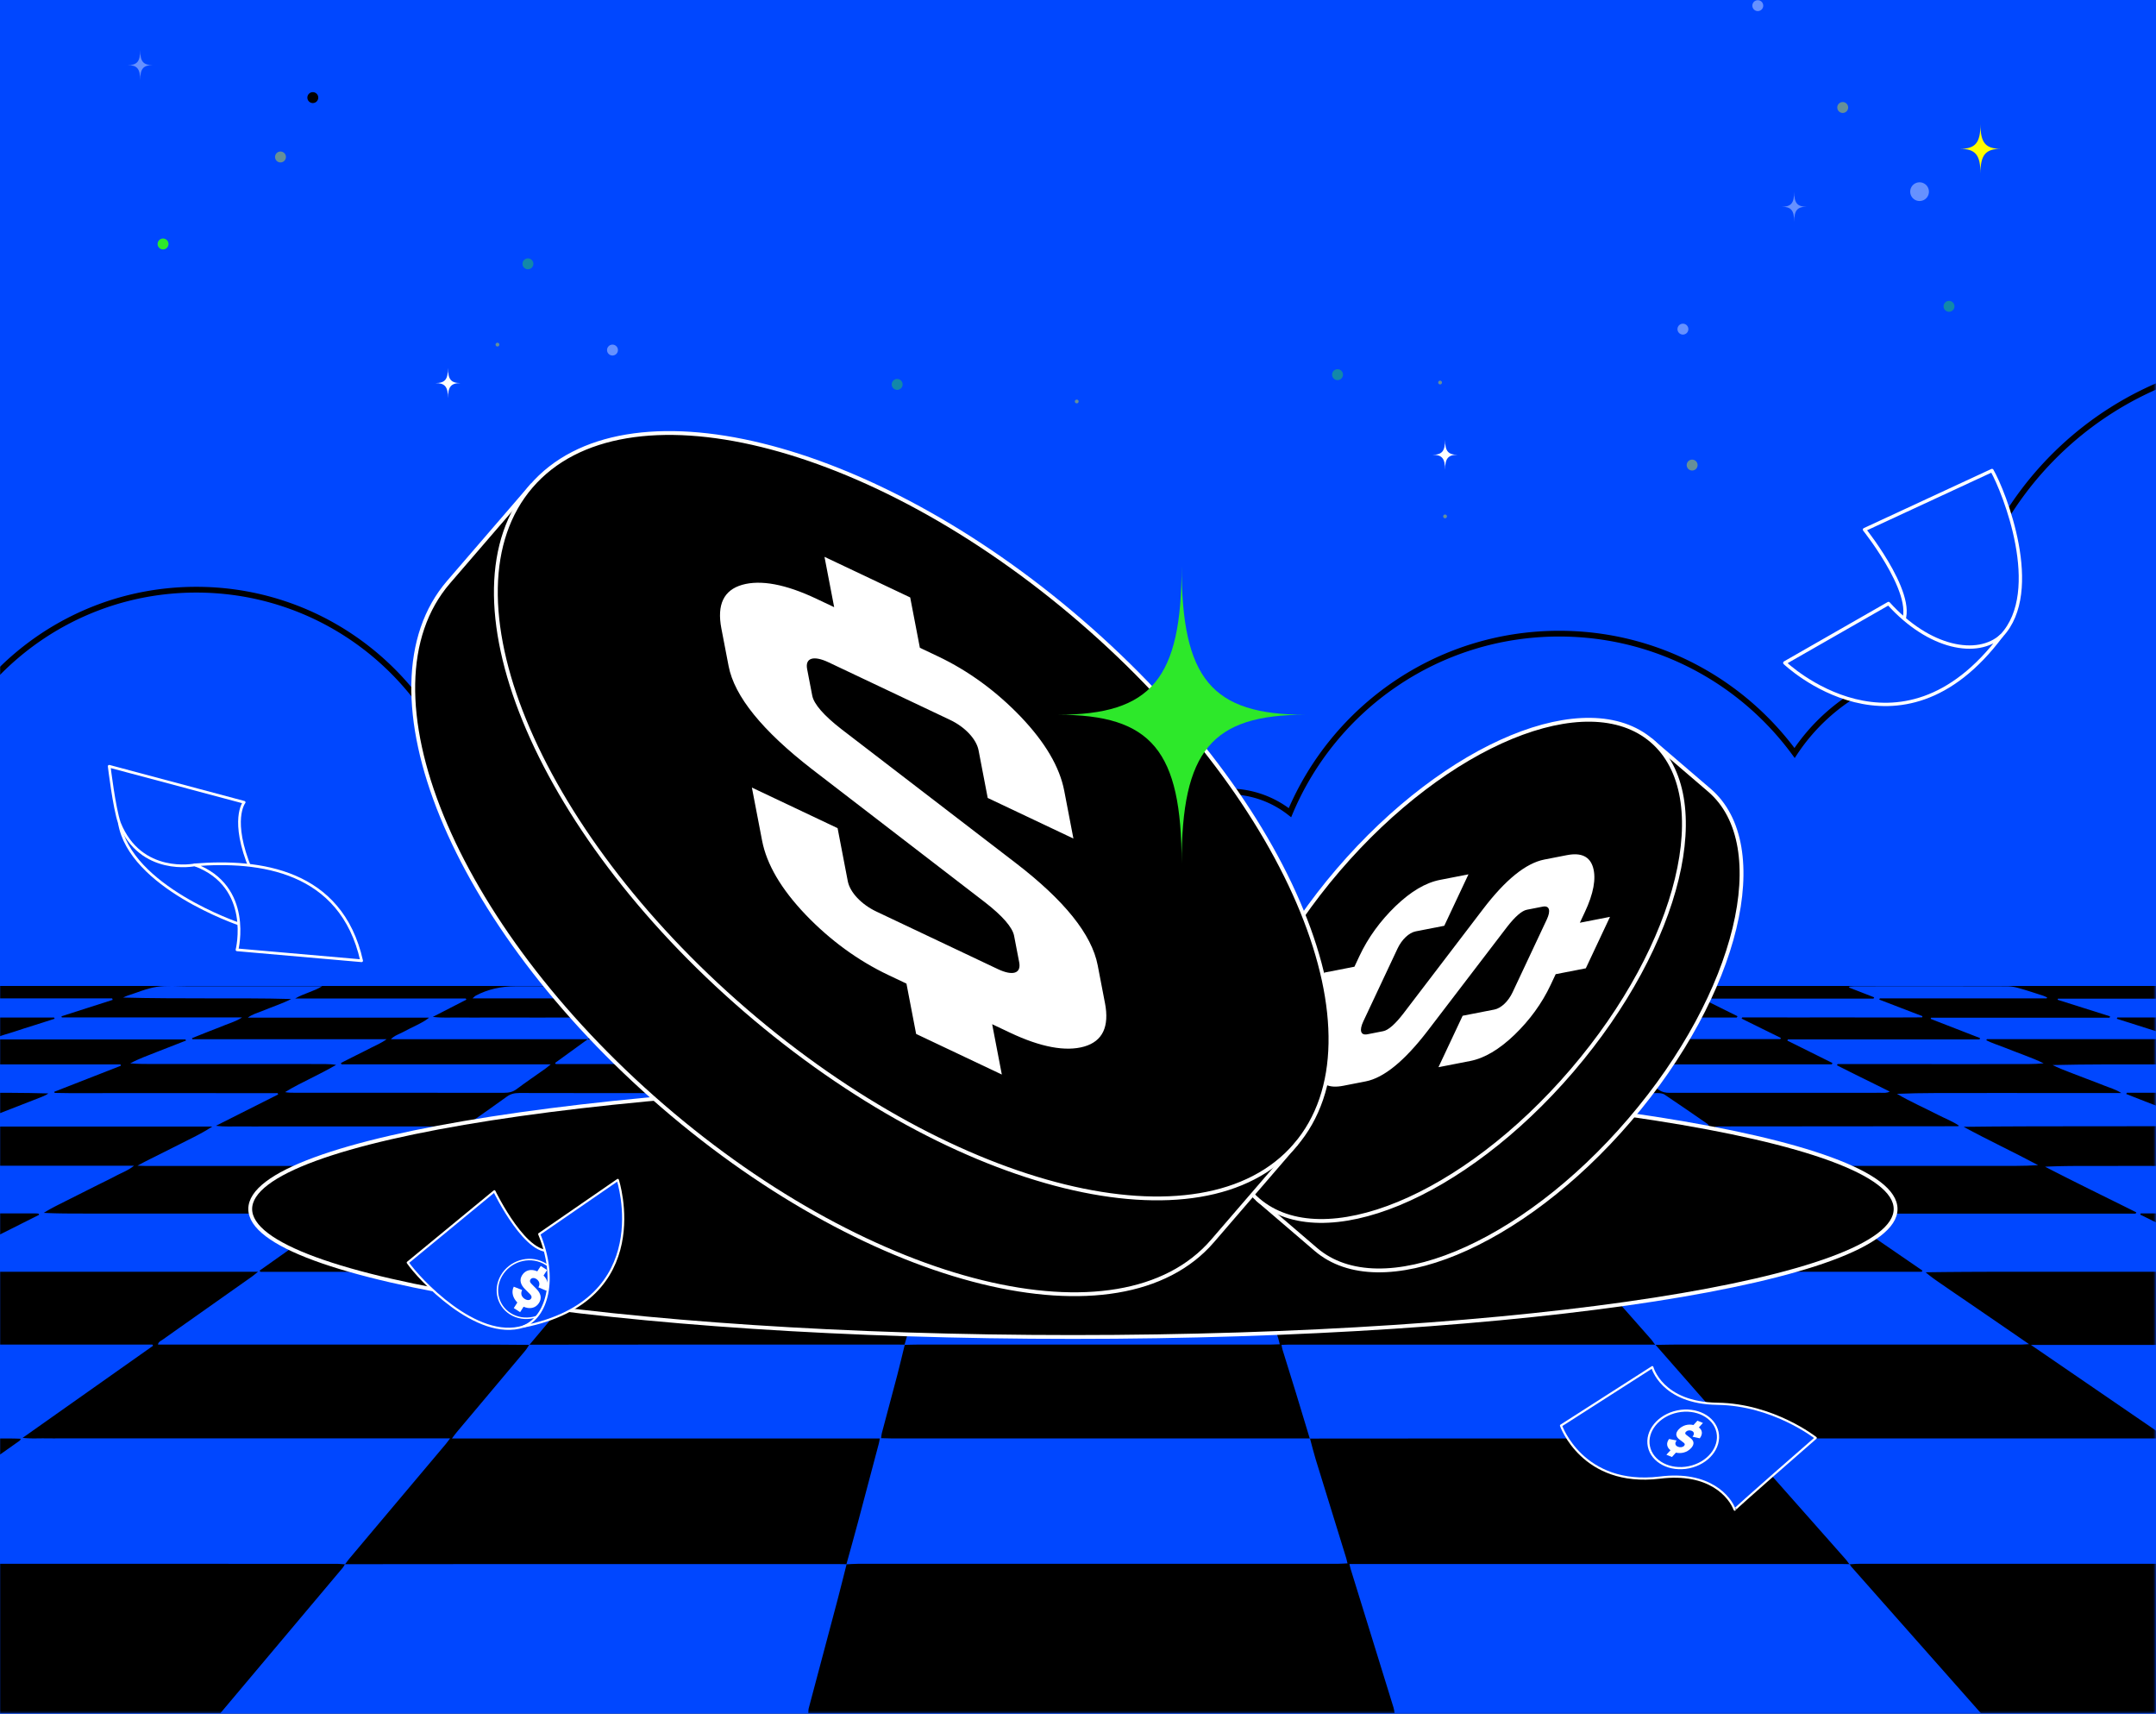 <svg xmlns="http://www.w3.org/2000/svg" width="1125" height="894" fill="none"><rect width="100%" height="100%" fill="#333333" stroke="none"/><g clip-path="url(#a)"><path fill="#0047FF" d="M0 0h1125v894H0z"/><mask id="b" width="1126" height="1195" x="-1" y="-301" maskUnits="userSpaceOnUse" style="mask-type:luminance"><path fill="#fff" d="M1124.68-301H-.322V893.69H1124.68z"/></mask><g mask="url(#b)"><g opacity=".4"><path fill="#fff" d="M936.208 115.72c0-5.96-1.59-7.87-6.54-7.87 4.96 0 6.54-1.91 6.54-7.87 0 5.96 1.59 7.87 6.54 7.87-4.96 0-6.54 1.91-6.54 7.87M73.147 41.85c0-5.96-1.59-7.87-6.54-7.87 4.96 0 6.54-1.91 6.54-7.87 0 5.96 1.59 7.87 6.54 7.87-4.96 0-6.54 1.91-6.54 7.87"/><path fill="#2DE82A" d="M1017 162.639c1.56 0 2.84-1.272 2.84-2.84 0-1.569-1.28-2.84-2.84-2.84a2.84 2.84 0 1 0 0 5.68M468.067 203.379a2.84 2.84 0 1 0 0-5.678 2.84 2.84 0 0 0 0 5.678"/><path fill="#000" d="M342.608 274.19a2.84 2.84 0 1 0-.001-5.681 2.84 2.84 0 0 0 .001 5.681"/><path fill="#2DE82A" d="M697.877 198.289a2.84 2.84 0 1 0 .001-5.679 2.84 2.84 0 0 0-.001 5.679"/><path fill="#FEFD00" d="M146.358 84.73a2.84 2.84 0 1 0 0-5.68 2.84 2.84 0 0 0 0 5.68M961.527 58.918a2.84 2.84 0 1 0 .001-5.68 2.84 2.84 0 0 0-.001 5.68M882.906 245.459a2.84 2.84 0 1 0 .001-5.679 2.84 2.84 0 0 0-.001 5.679M259.578 180.761a.98.98 0 1 0 0-1.96.98.98 0 0 0 0 1.96M561.847 210.419a.98.98 0 1 0 0-1.96.98.98 0 0 0 0 1.96M751.437 200.538a.98.98 0 1 0 0-1.96.98.98 0 0 0 0 1.96M754.037 270.37a.98.98 0 1 0 0-1.96.98.98 0 0 0 0 1.96M287.498 271.351a.98.98 0 1 0 0-1.96.98.98 0 0 0 0 1.96"/><path fill="#2DE82A" d="M275.418 140.469a2.84 2.84 0 1 0 .001-5.679 2.84 2.84 0 0 0-.001 5.679"/><path fill="#fff" d="M878.147 174.539a2.84 2.84 0 1 0 0-5.68 2.84 2.84 0 0 0 0 5.68M917.217 5.79a2.84 2.84 0 1 0 0-5.681 2.84 2.84 0 0 0 0 5.68M319.598 185.459a2.84 2.84 0 1 0 0-5.68 2.84 2.84 0 0 0 0 5.68M1001.63 104.869c2.69 0 4.88-2.184 4.88-4.88s-2.19-4.88-4.88-4.88a4.88 4.88 0 1 0 0 9.76"/></g><path fill="#FEFD00" d="M1033.4 90.591c0-9.81-2.61-12.95-10.77-12.95 8.16 0 10.77-3.14 10.77-12.95 0 9.81 2.61 12.95 10.77 12.95-8.16 0-10.77 3.14-10.77 12.95"/><path fill="#2DE82A" d="M85.078 130.121a2.84 2.84 0 1 0 .001-5.68 2.84 2.84 0 0 0 0 5.68"/><path fill="#fff" d="M233.757 207.709c0-5.96-1.59-7.87-6.54-7.87 4.96 0 6.54-1.91 6.54-7.87 0 5.96 1.59 7.87 6.54 7.87-4.96 0-6.54 1.91-6.54 7.87M754.038 245.119c0-5.96-1.59-7.87-6.54-7.87 4.96 0 6.54-1.91 6.54-7.87 0 5.96 1.59 7.87 6.54 7.87-4.96 0-6.54 1.91-6.54 7.87"/><path fill="#000" d="M163.227 53.76a2.84 2.84 0 1 0 0-5.68 2.84 2.84 0 0 0 0 5.68"/><path fill="#0047FF" stroke="#000" stroke-miterlimit="10" stroke-width="3" d="M1840.62 432.041c-16.81 0-32.57 4.49-46.16 12.32-6.93-8.22-17.3-13.45-28.9-13.45-10.93 0-20.78 4.65-27.68 12.08-25.59-18.54-57.04-29.48-91.06-29.48-22.51 0-43.9 4.8-63.22 13.41-12.11-26.58-38.89-45.07-70-45.07-.62 0-1.22.03-1.84.05 1.2-5.91 1.84-12.03 1.84-18.3 0-50.42-40.87-91.29-91.29-91.29-25.58 0-48.7 10.53-65.27 27.48-24.66-65.8-88.12-112.65-162.53-112.65-91.33 0-166.17 70.55-173.01 160.12h-.51c-35.353 0-66.463 18.11-84.573 45.56-27.72-37.75-72.41-62.26-122.83-62.26-63.23 0-117.45 38.53-140.48 93.39-8.82-6.93-19.94-11.08-32.03-11.08-16.96 0-32.03 8.14-41.49 20.73-31.11-29.55-73.17-47.68-119.47-47.68-32.55 0-63.01 8.97-89.04 24.57-16.8-34.68-52.33-58.6-93.45-58.6-27.05 0-51.68 10.35-70.15 27.31-25.21-42.83-71.78-71.57-125.07-71.57-47.83 0-90.25 23.16-116.67 58.86a51.6 51.6 0 0 0-23.26-5.51c-25.45 0-46.61 18.33-51.03 42.51-12.89-4.71-26.8-7.27-41.31-7.27-17.31 0-33.76 3.66-48.63 10.23-26.37-62.21-88.01-105.85-159.83-105.85s-130.35 41.48-157.77 101.2c-20.08-14.85-44.91-23.63-71.79-23.63-44.44 0-83.27 23.99-104.27 59.72-1.72-7.58-8.49-13.25-16.6-13.25-4.75 0-9.04 1.95-12.13 5.08-11.94-10.66-27.69-17.15-44.96-17.15-37.31 0-67.55 30.24-67.55 67.55s30.24 67.55 67.55 67.55c24.71 0 46.31-13.27 58.09-33.07 7.63 59.4 58.39 105.31 119.87 105.31 36.29 0 68.84-16 91-41.32 31.67 41.95 81.95 69.07 138.56 69.07 46.83 0 89.32-18.56 120.53-48.71 21.98 23.48 53.24 38.15 87.93 38.15 57.91 0 106.26-40.87 117.81-95.33 26.54 34.05 67.94 55.96 114.46 55.96 51.7 0 97.07-27.05 122.76-67.77 18.7 18.25 44.271 29.5 72.47 29.5 3.02 0 6.02-.14 8.98-.39v.39c0 95.84 77.69 173.53 173.53 173.53 5.95 0 11.83-.3 17.63-.89 18.84 89.53 98.27 156.75 193.41 156.75 86.01 0 159.17-54.94 186.35-131.63 32.21 33.94 77.75 55.1 128.233 55.1 50.48 0 92.45-19.55 124.39-51.19 40.58 53.48 104.82 88.03 177.13 88.03 109.24 0 200.07-78.83 218.71-182.7 28.48 35.23 72.03 57.76 120.86 57.76 72.84 0 133.96-50.13 150.76-117.77 12.85 6.77 27.49 10.6 43.03 10.6 51.08 0 92.49-41.41 92.49-92.49s-41.41-92.49-92.49-92.49z"/><path fill="#000" d="M1428.75 514.35H-304.393v379.34H1428.75z"/><path fill="#0047FF" d="M180.058 816.071c-1.57-.09-3.13-.26-4.7-.26-83.18-.01-166.36-.01-249.54-.01h-4.8c-.37-.34-.49-.41-.51-.49-.02-.09.02-.2.09-.28.14-.17.3-.32.47-.48.08-.08.19-.14.29-.21.2-.14.39-.28.59-.42 29.28-20.67 58.56-41.35 87.84-62.02.1-.07.2-.14.29-.21s.18-.15.26-.23.15-.16.2-.25c.05-.08.08-.18.28-.65-5.64-.26-11.18-.08-16.7-.12-5.78-.03-11.55 0-17.33 0h-186.96c-.12-.23-.23-.45-.35-.68 31.58-15.87 63.16-31.74 94.9-47.7-1.4-.97-2.93-.59-4.24-.59-34.95-.02-69.89-.02-104.84-.02h-73.65c-2.02 0-4.04.07-6.06.11v-2.88c1.19-.25 2.5-.37 3.55-.78q42.345-16.455 84.63-32.97c.73-.29 1.32-.74 2.64-1.49h-4.79c-22.34 0-44.68-.01-67.02 0-6.34 0-12.67.09-19.01.14v-26.46c3.97-1.13 7.93-2.27 11.9-3.4-.08-.21-.15-.42-.23-.63h-11.67v-24.74c14.72-.03 29.45-.08 44.17-.1 13.57-.02 27.14 0 40.71 0 1.36 0 2.72.09 4.23.66-24.58 7.84-49.16 15.67-73.74 23.51l.24.63h151.61c.11.21.22.42.32.63-3.76 1.79-7.9 3.2-11.87 4.78-4.21 1.67-8.46 3.31-12.69 4.95l-12.33 4.8c-4.11 1.6-8.21 3.21-12.32 4.81-4.23 1.65-8.47 3.29-12.7 4.94-4.08 1.59-8.15 3.19-12.14 4.76.14.32.16.42.23.49.06.07.18.13.29.16.13.04.28.06.42.06.29.01.58.01.87.02h166.76c.14 0 .29 0 .43.02.14 0 .29.01.43.04.14.02.29.04.41.09.1.05.16.14.57.51-24.28 12.2-48.57 24.41-72.87 36.62.08.22.17.44.25.66 6.39.08 12.8.02 19.19.03 6.35.01 12.71 0 19.06 0h154.4c.12.2.24.41.37.61-22.49 15.88-44.98 31.75-68.08 48.06 4.35.49 8 .21 11.61.26s7.22.01 10.83.01h200.62c-1.02 1.33-1.67 2.26-2.42 3.15-16.69 19.83-33.39 39.65-50.07 59.48-.84 1-1.56 2.04-2.34 3.06zM1428.75 701.541c-7.65-.05-15.29-.13-22.94-.13-48.36 0-96.72.01-145.08.02h-4.21c-.13.27-.21.36-.22.45 0 .08.02.18.09.25.18.15.37.29.59.42.33.19.68.36 1.03.53 31.2 15.34 62.41 30.69 93.61 46.03.23.11.45.24.66.37.1.06.18.15.24.23s.08.17.11.26c-.06.09-.09.19-.18.26-.08.06-.23.11-.36.11-.57.04-1.15.08-1.72.08l-217.42.03c-.14 0-.29.02-.43.05-.14.02-.27.05-.61.11-.01 1.19 1.51 1.73 2.51 2.42 24.49 16.81 49 33.61 73.51 50.4 5.02 3.44 10.05 6.88 15.06 10.33.67.46 1.24 1 2.42 1.97-2.67.03-4.63.06-6.59.06h-199.23c-16.6 0-33.203 0-49.813.01-1.57 0-3.14.17-4.71.27-.71-.93-1.34-1.9-2.14-2.79-17.61-19.92-35.25-39.83-52.87-59.75-.78-.88-1.45-1.8-2.52-3.13h222.103c.15-.2.3-.4.44-.6-23.21-15.9-46.42-31.8-70.34-48.19h193.33c.25-.36.34-.44.36-.53s.03-.2-.03-.26c-.15-.16-.31-.32-.53-.43-24.44-12.07-48.89-24.13-73.33-36.2-.09-.05-.11-.16-.43-.65 5.75-.12 11.27-.06 16.79-.07h153.58c.1-.21.2-.42.3-.64-25.22-9.67-50.43-19.35-75.65-29.02.09-.21.18-.43.28-.64h152.01l.24-.66c-25.02-7.87-50.03-15.74-75.74-23.82 1.26-.25 1.63-.39 1.99-.39 25.26.01 50.53.04 75.79.06v55.23c-.28-.04-.57-.1-.85-.1-24.36-.01-48.72-.02-73.09-.01-.58 0-1.17.23-2.18.43 1.19.52 1.89.86 2.63 1.14 23.71 9.09 47.43 18.18 71.15 27.26.72.27 1.55.42 2.33.62v8.63zM276.237 701.58c-9.09-.05-18.18-.15-27.27-.15-54.29-.01-108.57 0-162.86 0h-3.66c.14-1.41 1.61-1.98 2.6-2.69 15.41-10.91 30.86-21.79 46.28-32.68.94-.67 1.78-1.4 3.34-2.62h-171.58c-.12-.23-.25-.47-.37-.7l57.67-29c-.06-.24-.06-.34-.11-.42a.6.6 0 0 0-.27-.18c-.12-.04-.27-.07-.41-.08-.58-.03-1.15-.06-1.73-.06l-149.42-.06c-.13 0-.25-.07-.38-.1-.06-.09-.15-.17-.17-.26-.01-.08.04-.18.09-.26.06-.08.13-.18.24-.23.35-.17.71-.33 1.09-.47 19.26-7.55 38.52-15.1 57.78-22.66.09-.04.11-.15.46-.64-11.7-.2-23.12-.06-34.55-.08-11.55-.03-23.1 0-34.65 0h-68.71c-.1-.21-.19-.41-.29-.62 20.16-6.56 40.52-12.87 60.72-19.39-.08-.22-.15-.44-.23-.67h-124.62c-.08-.24-.15-.48-.23-.72l59.71-16.11-.12-.53c-1.52-.05-3.05-.13-4.57-.13-25.99 0-51.98 0-77.97-.01-2.15 0-4.29-.17-6.44-.27v-6.9c1.12-.09 2.31-.04 3.35-.28 9.14-2.1 18.25-4.24 27.36-6.38.66-.16 1.26-.45 1.88-.68-7.14-.47-14.04-.44-20.94-.48-3.88-.02-7.76-.16-11.64-.24v-12.66h87.85c.07.18.13.36.2.55-16.71 4.16-33.72 7.79-50.45 11.93.05.2.1.39.14.59h105.63l.21.66c-16.86 4.55-33.72 9.11-50.57 13.66.05.18.1.36.14.54h114.66c.15.4.21.49.21.58 0 .08-.03.19-.11.24-.34.17-.68.36-1.06.48-16.11 5.17-32.23 10.33-48.34 15.5-.12.04-.2.14-.3.2.01.09 0 .2.05.27s.18.13.29.14c.43.04.86.08 1.29.08 41.3.03 82.59.06 123.89.1.11 0 .23.08.86.32-4.05 2-8.37 3.41-12.45 5.05-4.07 1.64-8.21 3.21-12.32 4.81-4.23 1.65-8.47 3.29-12.7 4.94-4.05 1.58-8.1 3.17-12.15 4.76.08.19.17.37.25.56h139.08c-2.98 2.45-6.4 3.66-9.33 5.22-3.15 1.68-6.44 3.25-9.67 4.86-3.11 1.56-6.22 3.12-9.33 4.69-3.22 1.62-6.45 3.24-9.67 4.86-3.07 1.54-6.13 3.09-9.06 4.97 7.39.37 14.65.34 21.92.35h131.45c.14.22.28.43.43.65-13.73 9.71-27.47 19.41-41.2 29.12.14.21.29.41.43.62h172.4c-10.96 13.04-21.5 25.56-32.03 38.09zM863.698 701.59c-.77-1.02-1.44-2.08-2.31-3.07-9.33-10.59-18.69-21.17-28.04-31.76-.79-.89-1.51-1.81-2.67-3.2 6.26-.2 11.94-.08 17.6-.1 5.63-.02 11.26 0 16.9 0h137.572c.13-.2.26-.41.39-.61l-42.482-29.16c.11-.19.23-.37.34-.56h153.352c.13-.23.25-.45.38-.68-15.84-7.89-31.82-15.65-47.61-23.8 11.48-.58 22.91-.34 34.32-.4 11.55-.05 23.1 0 34.65 0s23.1 0 34.66-.01h34.47c.11-.21.23-.42.34-.63-4.13-1.61-8.25-3.23-12.38-4.83-4.24-1.64-8.5-3.26-12.76-4.88-4.13-1.58-8.26-3.15-12.38-4.74-4.19-1.61-8.37-3.24-12.55-4.86.07-.2.15-.39.22-.59h125.6c.1-.24.19-.47.29-.71-5.49-1.94-11.22-3.58-16.82-5.37-5.59-1.79-11.22-3.53-16.83-5.3-5.69-1.79-11.38-3.58-17.06-5.36l.18-.69c19.07-.12 38.14-.04 57.21-.05h57.54c.06-.22.12-.32.1-.41a.37.37 0 0 0-.19-.24c-.22-.12-.45-.23-.71-.3-16.46-4.42-32.92-8.83-49.37-13.25-.12-.03-.2-.12-.94-.6 12.15-.37 23.68-.12 35.19-.15 11.84-.04 23.68-.04 35.52-.04 11.68 0 23.36 0 35.17-.25-3.86-1.58-8.26-2.27-12.43-3.31-4.19-1.04-8.45-1.96-12.67-2.94-4.36-1.01-8.72-2.02-13.09-3.02-4.14-.96-8.29-1.92-12.43-2.87.07-.22.13-.45.2-.67h78.59v12.66c-6.45.09-12.91.17-19.36.27-1.06.02-2.12.14-3.18.21-.02.14-.04.28-.05.42l22.59 5.43v8.63c-1.71.09-3.42.26-5.14.26-22.96.02-45.91.02-68.87.02h-4.18c-.07.23-.15.46-.22.7 19.96 5.49 40.14 10.64 60.07 16.4-13.91.5-27.77.34-41.62.38-13.86.04-27.72 0-41.58 0h-41.84c-.08.2-.16.4-.25.61l61.49 19.32c-.04.2-.08.4-.11.59-3.99.36-8.04.1-12.06.14-4.19.05-8.37.01-12.56.01h-25.12c-4.19 0-8.37 0-12.56.01-4.19 0-8.37.02-12.56.02h-62.62l-.27.63c20.35 7.81 40.69 15.62 61.04 23.42-.1.23-.2.46-.3.68h-152.42c-.11.21-.22.43-.33.64l59.22 29.13c-.08.21-.16.43-.25.64-18.95.09-37.9.03-56.84.04-18.91.01-37.83 0-56.74 0-19.02 0-38.05 0-57.32.28 3.17 2.78 6.83 5.15 10.35 7.59 3.59 2.5 7.23 4.96 10.85 7.43 3.52 2.41 7.04 4.82 10.55 7.23 3.62 2.48 7.23 4.96 10.85 7.44 3.59 2.46 7.17 4.93 11.35 7.8-2.07.11-3.28.22-4.49.22H876.258c-4.18 0-8.36.1-12.55.16z"/><path fill="#0047FF" d="M115.028 893.689c21.28-25.29 42.57-50.57 63.83-75.86.48-.57.75-1.219 1.11-1.829 25.1-.02 50.2-.061 75.29-.061h182.18c1.44 0 2.88.041 4.32.061-1.58 6.22-3.1 12.45-4.74 18.66-4.99 18.83-10.03 37.66-15.02 56.49-.22.83-.15 1.699-.22 2.549h-306.77zM965.177 815.99c.27.44.47.9.82 1.3 22.52 25.47 45.063 50.93 67.593 76.39H727.687c-.17-.94-.24-1.9-.53-2.83-7.43-24.03-14.88-48.06-22.31-72.08-.26-.83-.43-1.66-.73-2.85h257.59c1.15 0 2.31.04 3.46.06zM1428.75 520.899c-16.75-.02-33.5-.05-50.24-.07h-28.99c-.06.19-.13.38-.19.57 14.09 3.09 28.4 5.75 42.43 8.76.05.23.13.35.07.41-.06.07-.25.12-.38.12-30.17 0-60.33 0-90.59.26 3.03 1.67 6.85 2.06 10.32 2.96 3.63.93 7.35 1.71 11.04 2.56 3.68.85 7.36 1.69 11.04 2.55 3.65.85 7.28 1.71 10.83 3.03h-98.74c2.89 2 6.66 2.55 10.09 3.55 3.7 1.07 7.5 2 11.25 3 3.62.96 7.24 1.91 10.85 2.88 3.57.96 7.14 1.94 10.67 3.48-1.45.05-2.91.13-4.36.13h-82.74c-5.05 0-10.11-.01-15.16.01-1.23 0-2.47.12-3.85.72 14.28 4.5 28.56 8.99 42.84 13.49-.03.2-.07.4-.1.6-5.3.34-10.66.11-15.98.15-5.49.04-10.97 0-16.46 0h-82.61l-.33.66c3.35 1.31 6.7 2.64 10.06 3.94 3.62 1.4 7.25 2.79 10.87 4.18 3.5 1.34 7 2.69 10.5 4.03 3.48 1.34 6.96 2.67 10.36 4.31-21.14.48-42.22.34-63.28.37-21.05.04-42.09 0-63.34.29 12.65 6.92 26.03 13.12 38.85 20-7.76.53-15.45.35-23.13.38-7.65.03-15.31 0-22.96 0h-23.393c-7.8 0-15.6.01-23.39.01h-46.19c-.15.19-.29.39-.44.58 11.43 7.85 22.87 15.69 34.3 23.54-.13.22-.26.43-.38.65h-4.99c-48.8 0-97.61.01-146.41.02-1.15 0-2.3.06-3.46.1-.64-.94-1.16-1.93-1.94-2.82-5.59-6.38-11.24-12.73-16.86-19.1-.7-.8-1.29-1.65-2.27-2.91h140.11c.15-.21.31-.42.46-.64-9.33-6.44-18.67-12.87-27.9-19.24.13-.28.16-.37.22-.45s.16-.15.26-.2c.12-.05.27-.08.41-.08.58-.02 1.15-.05 1.73-.05 41.43-.03 82.87-.06 124.303-.1.11 0 .23-.08.67-.26-3.22-2.24-7.21-3.74-10.77-5.58-3.54-1.82-7.19-3.54-10.78-5.32-3.663-1.81-7.313-3.63-10.843-5.75 13.003-.56 25.893-.36 38.773-.42 12.85-.06 25.7.02 38.54.02h39.77c-3.06-2.01-6.28-2.8-9.1-3.96-2.94-1.21-5.99-2.31-8.99-3.46l-9-3.45c-2.96-1.14-5.91-2.29-8.78-3.74 17.99-.44 35.91-.34 53.83-.34h54.5c-3.23-1.84-6.55-2.44-9.51-3.44-3.22-1.08-6.51-2.07-9.77-3.1-3.13-.99-6.26-1.97-9.39-2.96-3.12-.98-6.24-1.96-9.27-2.91.04-.27.02-.38.08-.46.05-.07.18-.14.29-.15.57-.04 1.15-.08 1.72-.08 32.05-.01 64.11-.02 96.16-.04.14 0 .29-.03.42-.06.11-.03.2-.1.88-.43-12.68-3.56-25.25-6.69-37.56-10.45 15.21-.5 30.37-.35 45.53-.39 15.27-.03 30.53 0 45.8 0 .07-.2.13-.41.2-.61-12.49-2.9-24.98-5.79-37.47-8.69.07-.19.14-.38.21-.56h85.56c.06-.19.13-.38.19-.57-8.2-2.06-16.78-3.39-25.09-5.7 1.01-.06 2.02-.18 3.03-.18 26.13 0 52.27-.02 78.4.02 2.13 0 4.32.23 6.38.59 7.54 1.3 15.04 2.69 22.56 4.05v1.73z"/><path fill="#0047FF" d="M472.107 701.5c-1.3 5.29-2.53 10.58-3.91 15.86-2.64 10.1-5.38 20.18-8.05 30.27-.2.74-.22 1.5-.37 2.62 1.84.05 3.5.13 5.16.13h126.84c30.59 0 61.18.01 91.78.02.99 3.67 1.88 7.35 3 11 5.25 17.09 10.56 34.17 15.84 51.25.26.84.42 1.68.73 2.92-1.67.08-3.16.2-4.66.21-21.08.01-42.16.01-63.24.01-62.52 0-125.05 0-187.57.01-2 0-4.01.18-6.01.27 2-7.25 4.04-14.49 5.98-21.75 3.68-13.76 7.31-27.53 10.95-41.3.2-.74.29-1.49.5-2.6h-223.28c1.12-1.46 1.84-2.46 2.65-3.43 11.88-14.13 23.78-28.26 35.64-42.4.82-.98 1.39-2.06 2.08-3.1 24.08-.02 48.16-.05 72.24-.06h120.26c1.15 0 2.31.04 3.46.05zM213.067 608.33c-18.05-.03-36.1-.07-54.14-.08-27.72-.01-55.45 0-83.17 0-.96 0-1.92-.06-4.04-.14 4.91-2.72 9.33-4.78 13.59-6.95 4.23-2.16 8.51-4.29 12.77-6.43 4.33-2.17 8.66-4.34 12.69-7.03h-126.18c-.13-.2-.26-.39-.39-.59.94-.44 1.83-.94 2.81-1.33 11.57-4.53 23.15-9.03 34.73-13.55 1.22-.48 2.38-1.01 3.5-1.81-12.82-.4-25.58-.32-38.33-.34-13-.01-25.99 0-38.99 0-12.76-.01-25.53.06-38.29-.04-.05-.21-.1-.42-.16-.63 14.23-4.54 28.45-9.08 42.68-13.61-.05-.22-.11-.44-.16-.66-35.38-.08-70.77.02-106.15-.06l-.24-.66c14.31-3.87 28.61-7.74 42.92-11.6-.03-.2-.07-.4-.1-.6-6.5-.06-13.01-.02-19.51-.03h-79.18c14.1-4.16 28.7-7.24 42.94-11.35h-91.56c-.04-.22-.09-.44-.13-.65 13.98-2.89 27.96-5.77 41.86-8.64.03-.24.08-.34.04-.43-.03-.07-.15-.12-.26-.16-.12-.04-.27-.08-.41-.08-.58-.02-1.15-.05-1.73-.05-27.14-.03-54.29-.05-81.43-.08-.09 0-.18-.09-.6-.31 1.03-.28 1.86-.56 2.75-.73 4.16-.79 8.42-1.39 12.5-2.34 10.51-2.45 21.28-3.03 32.36-2.91 21.08.22 42.16.06 63.25.06h4.63l.18.58-24.7 5.16c.06.19.12.38.17.57h85.05c.08.21.15.41.23.62-5.95 1.72-12.19 2.94-18.28 4.41-6.16 1.49-12.37 2.9-18.38 4.89h92.13c-3.24 2.02-6.7 2.33-9.65 3.25-3 .93-6.14 1.67-9.22 2.5-3.21.86-6.42 1.73-9.63 2.6-3.04.82-6.08 1.65-9.12 2.47.04.19.09.39.13.58h98.99c.08.24.17.47.25.71-12.22 3.92-24.43 7.83-36.65 11.75.06.22.13.44.19.66h107.23c.08.23.16.45.25.68-11.6 4.53-23.19 9.06-34.79 13.6.07.2.13.4.2.6 9.7.23 19.42.07 29.12.1 9.67.03 19.35-.01 29.02-.01 9.82 0 19.64.02 29.45.02h28.75c.1.23.2.46.3.68-10.62 5.35-21.25 10.7-32.47 16.35 4.91.66 9.16.27 13.36.34 4.18.07 8.37.02 12.56.02h103.01c-1.56 1.22-2.41 1.94-3.35 2.61-7.4 5.25-14.82 10.48-22.22 15.74-1.08.77-2.05 1.6-3.07 2.41l.1-.05z"/><path fill="#0047FF" d="M656.687 663.54c.67 2.63 1.23 5.28 2.03 7.89 2.69 8.82 5.47 17.64 8.19 26.46.31 1.01.52 2.04.87 3.39-1.71.06-3.1.14-4.48.14-61.48 0-122.95 0-184.43.01-2.3 0-4.6.1-6.91.15 1.39-4.78 2.84-9.55 4.14-14.34 2.03-7.43 3.96-14.88 5.91-22.32.1-.37.06-.75.1-1.14.01 0-.1.06-.1.06 1.4-.13 2.79-.37 4.19-.37 55.38-.02 110.77-.02 166.15-.01 1.44 0 2.88.05 4.32.08zM1160.57 520.23c-6.23-1.68-12.46-3.35-18.7-5.03.02-.17.04-.34.05-.5 1.04-.06 2.09-.18 3.13-.18 26.28-.01 52.56-.02 78.84.01 1.7 0 3.48.13 5.08.48 6.99 1.53 13.93 3.16 20.88 4.77.61.14 1.15.41 1.56 1h-86.4c-.09.19-.18.39-.26.58 5.27 1.71 10.85 2.96 16.27 4.45 5.39 1.49 10.82 2.91 16.24 4.36-.06.2-.13.41-.19.61h-92.24c-.09.23-.19.45-.28.68 10.63 3.37 21.26 6.74 31.9 10.12-.08.17-.16.35-.25.52h-99.41c-.12.19-.24.37-.36.56 2.94 1.52 6.39 2.55 9.57 3.83 3.46 1.39 6.99 2.69 10.49 4.04 3.33 1.28 6.65 2.56 9.88 4.18-5.16.52-10.26.35-15.34.39-5.05.03-10.11 0-15.16 0-5.2 0-10.4.01-15.59.01-5.05 0-10.11-.01-15.16-.01h-46.233c-.13.21-.27.41-.4.62 2.99 1.51 5.96 3.02 8.97 4.52 3 1.49 6.04 2.96 9.05 4.45 3.1 1.53 6.2 3.08 9.55 4.74-1.65.92-3.28.64-4.74.64-23.54.02-47.07.02-70.61.02-13.14 0-26.28-.04-39.42.01-2.33 0-4.05-.39-5.69-1.55-5.21-3.72-10.6-7.33-15.91-10.99-.77-.53-1.45-1.13-2.8-2.19 18.86-.23 36.94-.04 55.02-.11 17.97-.07 35.95-.02 53.92-.02.12-.23.23-.46.35-.69l-23.55-11.7.3-.63h99.993c.09-.23.19-.45.28-.68-8.6-3.34-17.19-6.68-25.79-10.02.08-.21.15-.41.23-.62h93.14l.25-.7c-9.12-2.88-18.25-5.77-27.37-8.65.06-.19.13-.38.19-.56h86.63c.05-.25.09-.51.14-.76zM58.797 521.6c-8.9 2.85-17.81 5.71-26.71 8.56.05.2.11.39.16.59h94.1c-3.16 2.07-6.22 2.88-8.93 4-2.94 1.21-5.97 2.34-8.94 3.51-2.78 1.1-5.54 2.22-8.31 3.33.09.181.19.36.28.54h101.29c-2.87 2.11-5.69 3.19-8.19 4.5-2.6 1.37-5.29 2.67-7.94 4-2.58 1.3-5.16 2.61-7.74 3.91.12.23.24.46.36.7h109.15c-1.36 1.1-2.01 1.69-2.76 2.22-5.03 3.57-10.18 7.07-15.07 10.72-1.91 1.43-3.95 1.92-6.75 1.91-30.47-.049-60.94-.04-91.41-.04h-18.19c-1.41 0-2.82 0-4.44-.32 4.22-2.66 8.82-4.88 13.33-7.16 4.46-2.26 8.93-4.5 13.31-7.05-3.94-.64-7.88-.38-11.77-.44-3.9-.05-7.8-.01-11.7-.01h-71.92c-3.98 0-7.96 0-12.08-.34 4.53-2.46 9.56-4.21 14.4-6.15 4.88-1.95 9.82-3.83 14.73-5.75-.1-.2-.2-.39-.3-.59H-3.613c3.77-2.15 7.52-2.83 10.85-3.98 3.58-1.24 7.28-2.34 10.92-3.5 3.45-1.1 6.89-2.2 10.34-3.3-.09-.21-.17-.42-.26-.63h-92.32c-.08-.23-.17-.46-.25-.69 10.67-2.9 21.33-5.79 32-8.69l-.15-.56h-86.08c-.05-.18-.11-.36-.16-.54.83-.27 1.62-.59 2.48-.79 6.53-1.54 13.05-3.08 19.61-4.56 1.34-.3 2.8-.5 4.21-.5 27-.03 54.01-.02 81.01-.01.67 0 1.33.09 2.17.56-6.24 1.73-12.48 3.45-18.72 5.18.08.2.15.411.23.611h86.27c.08.25.16.489.24.739z"/><path fill="#0047FF" d="M334.187 633.16c28.85-.02 57.71-.04 86.56-.05h69.32c0 .84.12 1.4-.02 1.94a4957 4957 0 0 1-7.06 26.59c-.2.75-.62 1.46-.96 2.2-.01 0 .1-.06.08-.05-1.56-.11-3.1-.34-4.64-.34-54.15-.02-108.31-.02-162.46-.02h-5.01c-.22-.25-.31-.33-.36-.42-.05-.08-.13-.2-.08-.26 8.24-9.89 16.5-19.78 24.75-29.67zM803.118 633.039c8.72 9.91 17.45 19.82 26.61 30.21-2.04.07-3.39.17-4.73.17h-164.53c-1.29 0-2.58.12-3.87.18-3.07-10.03-6.15-20.06-9.35-30.49h148.07c2.6 0 5.2-.04 7.79-.07zM1067.97 520.82h-87.062c-.1.21-.2.43-.3.64 7.51 2.89 15.01 5.78 22.522 8.66-.05.2-.11.41-.16.61-15.612.11-31.232.03-46.852.04-15.67.01-31.33 0-47 0-.12.2-.24.41-.35.61l20.52 10.11c-.11.19-.21.39-.32.58h-101.71c2.57 2.81 5.89 4.48 8.63 6.47 2.71 1.97 5.58 3.85 8.54 5.88-1.55.95-3.19.64-4.65.64-23.39.02-46.79.02-70.18.02-10.4 0-20.79-.05-31.19.05-2.84.03-4.46-.58-5.8-2.24-2.78-3.44-5.89-6.76-9.27-10.59 7.44-.24 14.14-.09 20.83-.12 6.79-.03 13.57 0 20.36 0h61.33c.13-.19.27-.38.4-.57-4.84-3.4-9.67-6.8-14.51-10.2l.44-.59h94.05c.13-.23.27-.45.4-.68-5.76-2.86-11.52-5.71-17.29-8.57.11-.21.22-.42.34-.62h87.93c.11-.22.21-.44.32-.67-4.37-1.7-8.74-3.4-13.1-5.1.05-.17.1-.33.16-.5 1.06-.07 2.12-.19 3.19-.19 26.28-.01 52.562-.03 78.852.03 2.08 0 4.28.37 6.21.91 4.26 1.18 8.39 2.57 12.55 3.9.83.27 1.59.65 2.37.97-.06.17-.13.33-.19.5zM496.888 608.54c1.13-.09 2.25-.25 3.38-.26 44.62-.02 89.24-.03 133.87-.03 1.73 0 3.46.1 5.19.15l-.14-.09c2.47 8.06 4.94 16.11 7.4 24.14-3.52.66-149.3.85-155.75.24 1.59-8.12 4.28-16.13 6.15-24.23l-.1.07zM212.978 608.38c9.95-.04 19.9-.12 29.85-.13 35.94 0 71.87 0 107.81.01h3.83c-.91 1.22-1.5 2.13-2.22 2.98-5.33 6.36-10.7 12.71-16.03 19.08-.76.91-1.36 1.89-2.03 2.83l.12-.08c-18.47-.02-36.94-.06-55.41-.07-31.89-.01-63.79 0-95.68 0h-3.62c-.1-1.39 1.43-1.95 2.41-2.65 9.36-6.65 18.77-13.27 28.16-19.9.99-.7 1.94-1.42 2.92-2.12l-.09.05z"/><path fill="#0047FF" d="M372.228 587.75c12.56-.04 25.11-.11 37.67-.12 29.16-.02 58.32 0 87.48 0h5.31c-2 7.21-3.89 14.06-5.79 20.91 0 0 .11-.07.1-.07-2.45-.07-4.88-.21-7.32-.21-43-.02-86-.01-129-.02h-4.31c-.75-1.34.64-2.12 1.34-2.98 4.84-5.88 9.76-11.73 14.65-17.6l-.13.08zM763.557 587.82c.57.85 1.02 1.75 1.72 2.55 4.35 4.96 8.76 9.9 13.13 14.85.71.81 1.35 1.65 2.39 2.9-2.03.06-3.53.13-5.03.13h-133.13c-1.15 0-2.3.05-3.45.07l.14.09c-1.85-6.19-3.69-12.37-5.53-18.56-.16-.55-.3-1.11-.52-1.92 1.25-.11 2.31-.29 3.37-.29 41.2-.01 82.41-.01 123.61 0 1.14 0 2.28.16 3.42.24l-.11-.07zM306.688 542.14h-102.73c1.75-1.91 4.42-2.68 6.54-3.84 2.23-1.22 4.59-2.33 6.89-3.48 2.26-1.14 4.52-2.27 6.5-3.93h-94.58c2.5-1.9 5.22-2.5 7.51-3.47 2.55-1.08 5.22-2.05 7.83-3.07 2.46-.96 4.92-1.93 7.31-3.19-14.66-.43-29.26-.31-43.85-.34-14.55-.03-29.09 0-43.86-.42.76-.33 1.47-.73 2.28-.99 5.08-1.61 9.97-3.77 15.33-4.61 5.21-.81 10.9-.29 16.39-.29 21.37-.01 42.74 0 64.11 0h5.73c-4.39 2.72-9.45 3.7-14.04 6.37h88.96c.12.2.23.41.35.61-5.61 2.88-11.23 5.76-17.53 9 5.15.63 9.54.25 13.88.32 4.62.07 9.24.02 13.86.02h13.43c4.48 0 8.95.01 13.43.01s8.95-.01 13.43-.01c4.62 0 9.24 0 13.86.01h13.2l.3.6c-4.88 3.59-9.76 7.19-14.64 10.78l.12-.07zM502.787 587.19c1.44-5.52 2.88-11.05 4.37-16.77h120.3c1.72 5.59 3.42 11.09 5.11 16.56-3.5.68-124.04.85-129.79.21z"/><path fill="#0047FF" d="M763.668 587.879c-5.04-5.68-10.08-11.35-15.42-17.36 1.34-.14 2.11-.29 2.88-.29 37.97-.01 75.93-.02 113.9.01 1.18 0 2.71.22 3.47.73 7.62 5.1 15.12 10.29 22.63 15.47.25.17.29.48.65 1.13h-4.87c-39.84 0-79.69-.01-119.53 0-1.28 0-2.55.16-3.82.25.01 0 .13.08.13.08zM372.368 587.66c-16.74-.04-33.48-.1-50.22-.11-25.26-.02-50.52 0-75.78 0-.8 0-1.6-.07-3.19-.15 1.37-1.07 2.21-1.79 3.15-2.45 6.02-4.27 12.13-8.48 18.05-12.8 1.88-1.37 3.8-1.97 6.68-1.96 28.29.08 56.58.05 84.87.05h30.58c-4.99 6.14-9.62 11.82-14.25 17.51l.13-.08zM511.217 555.29c-1.36 5.1-2.61 9.78-3.88 14.58h-119.46c.86-1.15 1.42-2 2.09-2.81 2.45-2.93 5.24-5.75 7.32-8.79 1.72-2.51 4.27-3.11 8.11-3.06 10.67.13 21.34.04 32.01.05 22.92.01 45.85.03 68.77.04h5.04zM623.047 555.239h19.38c29.01 0 58.01.04 87.02-.04 3.44 0 5.53.66 7.14 2.73 2.43 3.15 5.36 6.13 8.05 9.19.69.79 1.28 1.63 2.17 2.76h-119.2c-1.46-4.7-2.93-9.44-4.55-14.65zM618.047 541.941c.51.98 1.17 1.94 1.5 2.95 1.06 3.24 2 6.5 3.06 10.01h-111.23c.89-3.49 1.75-6.76 2.54-10.04.2-.83.18-1.69.25-2.53l-.13.07c1.57-.07 3.13-.21 4.7-.21 31.56-.01 63.12 0 94.68-.02 1.57 0 3.15-.12 4.72-.18l-.11-.05zM306.567 542.21h102.96c-.38.79-.54 1.42-.97 1.95-2.34 2.86-4.91 5.64-7.09 8.55-1.32 1.76-2.98 2.46-6.03 2.43-11.1-.12-22.21-.04-33.32-.04h-72.11c-.13-.19-.25-.39-.38-.58 5.68-4.12 11.36-8.24 17.05-12.37l-.12.06z"/><path fill="#0047FF" d="M514.188 542.341c-1.581-.06-3.15-.16-4.73-.16h-97.77c.419-.84.59-1.47 1.03-2.01 1.99-2.44 4.2-4.81 6.03-7.3 1.2-1.63 2.91-2.08 5.49-2.07 17.6.05 35.189.03 52.789.03h37.211c.85 0 1.7.08 2.51.13.58 2.11-1.03 8.87-2.68 11.45-.01 0 .12-.07.12-.07M618.157 541.999c-.06-1.01.03-2.03-.22-3.02-.67-2.61-1.49-5.21-2.3-7.99 1.68-.07 2.81-.16 3.94-.16 29.73 0 59.46 0 89.19-.04 2.59 0 4.28.43 5.55 2.02 2.36 2.95 5.02 5.78 7.82 8.96-1.42.18-2.32.38-3.21.38-32.62.02-65.23.01-97.85 0-1 0-2-.13-3.01-.21-.01 0 .09.05.09.05zM520.698 520.849c28.68.01 57.37.021 86.05.051 2.01 0 4.02.14 6.03.22l-.12-.09c.47 1.97.92 3.95 1.41 5.92.28 1.12.62 2.24 1.06 3.81-32.52.06-64.63.01-97.28.02.94-3.56 1.24-6.86 2.98-10.01l-.13.07zM336.677 520.99c13.99-.04 27.989-.08 41.979-.1 14.72-.02 29.441 0 44.161 0h5.11c-1.52 1.93-2.72 3.49-3.98 5.03-1.31 1.59-2.69 3.16-4.07 4.77h-96.231c4.27-3.73 9.211-6.48 13.161-9.77l-.12.07zM796.668 521.07c.77.75 1.42 1.57 2.34 2.22 3.23 2.3 6.56 4.54 9.94 6.86-3.33.82-80.66 1.18-95.97.48-2.61-2.95-5.34-6.05-8.4-9.51 1.67-.11 2.6-.23 3.53-.23 28.28-.01 56.56-.01 84.83 0 1.29 0 2.58.14 3.87.22l-.14-.05z"/><path fill="#0047FF" d="M520.827 520.781h-91.35c1.07-2.3 2.78-3.94 4.35-5.6.32-.33 1.179-.53 1.829-.6.99-.11 2.011-.07 3.021-.07h83.099l-1.089 6.35.13-.07zM612.767 521.12c-.76-2.03-1.53-4.05-2.4-6.38 1.7-.1 2.93-.219 4.15-.219 26.56-.01 53.13.019 79.69-.041 2.79 0 4.68.45 5.85 2.2.81 1.21 1.96 2.31 3.31 3.86-1.78.13-2.97.291-4.17.291h-81.85c-1.57 0-3.15.12-4.71.2zM336.796 520.92c-17.75-.03-35.49-.07-53.24-.1-12.11-.01-24.23 0-36.99 0 .8-.68 1.16-1.13 1.71-1.43q9.18-4.89 21.02-4.89h75.67c-3.19 2.5-5.74 4.49-8.29 6.49zM796.808 521.119c-3.01-1.99-6.02-3.98-9.73-6.44 2.49-.08 3.87-.17 5.25-.17 25.85 0 51.69.02 77.54-.04 3.06 0 5.59.43 7.95 1.74 2.51 1.4 5.26 2.62 8.79 4.36-2.29.12-3.49.23-4.69.24-25.99.01-51.98 0-77.96.02-2.44 0-4.87.15-7.3.24.02 0 .16.05.16.05zM683.447 750.479c-2.42-7.98-4.81-15.96-7.26-23.94-2.3-7.51-4.67-15.01-6.99-22.52-.23-.73-.31-1.48-.5-2.42 1.53-.06 2.8-.15 4.07-.15h189.72c.43 0 .86.03 1.3.05 8.2 9.35 16.39 18.7 24.61 28.04 5.24 5.95 10.52 11.89 15.77 17.84.71.81 1.35 1.65 2.38 2.92-2.17.05-3.8.12-5.43.12h-141.51c-25.39 0-50.77.04-76.16.05z"/><path fill="#000" stroke="#fff" stroke-miterlimit="10" stroke-width="2" d="M559.846 697.461c237.085 0 429.28-29.889 429.28-66.76 0-36.87-192.195-66.76-429.28-66.76s-429.28 29.89-429.28 66.76 192.196 66.76 429.28 66.76Z"/><path fill="#0047FF" stroke="#fff" stroke-linejoin="round" stroke-width="1.13" d="M814.537 743.701s11.17 31.98 51.46 27.14c26.25-3.33 36.76 10.24 39.16 16.74-.41-.27 42.29-37.45 42.29-37.45s-22.05-17.43-51.25-17.81c-29.21-.38-34.02-19.11-34.02-19.11l-47.63 30.48z"/><path fill="#0047FF" stroke="#fff" stroke-miterlimit="10" stroke-width="1.13" d="M881.311 765.433c9.892-2.047 16.563-10.221 14.9-18.258s-11.03-12.892-20.921-10.846c-9.892 2.047-16.563 10.221-14.9 18.258s11.03 12.893 20.921 10.846Z"/><path fill="#fff" d="M882.387 755.461c-2.14 2.35-5.25 2.95-7.89 2.34l-2.08 2.29-2.89-1.19 2.14-2.35c-1.87-1.42-2.46-3.63-.74-5.87l3.94.78c-1.29 1.74-.5 2.77.7 3.27 1.19.49 2.5.27 3.19-.48.48-.53.55-1.04-.21-1.63l-2.24-1.71c-1.65-1.24-2.43-2.97-.42-5.18 2.03-2.23 5-2.97 7.76-2.33l2.06-2.27 2.89 1.19-2.12 2.33c1.85 1.41 2.13 3.49.45 5.67l-3.78-.83c1.36-1.69.55-2.67-.47-3.09-1.08-.45-2.3-.19-2.97.54-.48.53-.51 1.02.1 1.5l2.26 1.75c1.92 1.5 2.19 3.23.33 5.28z"/><path fill="#000" stroke="#fff" stroke-miterlimit="10" stroke-width="2" d="M848.618 402c-36.13 4.73-82.02 33.02-120.34 77.73s-59.26 94.38-58.41 130.81l-13.29 15.51 30.05 25.75c33.7 28.88 106.98-1.33 163.68-67.48s75.35-143.19 41.66-172.08l-30.05-25.75-13.29 15.51z"/><path fill="#000" stroke="#fff" stroke-miterlimit="10" stroke-width="2" d="M820.239 558.515c56.701-66.154 75.349-143.197 41.651-172.079s-106.98 1.332-163.681 67.486-75.349 143.197-41.651 172.079 106.98-1.332 163.681-67.486Z"/><path fill="#fff" d="M817.617 446.109c7.46-1.46 11.99.71 13.66 6.48 1.65 5.77.24 13.56-4.28 23.18l-2.63 5.6 15.73-3.07-12.62 26.84-15.73 3.07-2.63 5.6c-4.52 9.62-10.92 18.37-18.85 26.03-7.98 7.65-15.67 12.21-23.13 13.66l-16.55 3.23 12.62-26.84 16.55-3.23c3.5-.68 7.28-4.26 9.49-8.97l17.87-38.02c2.21-4.7 1.37-7.38-2.13-6.7l-8.27 1.62c-2.66.52-6.23 3.65-10.48 9.16l-41.44 54.21c-11.98 15.55-22.7 24.33-32.16 26.17l-11.77 2.3c-7.46 1.46-11.99-.71-13.66-6.48-1.65-5.77-.25-13.56 4.28-23.18l2.63-5.6-15.73 3.07 12.62-26.85 15.73-3.07 2.63-5.6c4.52-9.62 10.92-18.37 18.85-26.03 7.98-7.65 15.67-12.21 23.13-13.66l14.9-2.91-12.62 26.84-14.9 2.91c-3.5.68-7.28 4.26-9.49 8.97l-17.87 38.02c-2.21 4.71-1.37 7.38 2.13 6.7l8.27-1.62c2.66-.52 6.23-3.65 10.48-9.16l41.52-54.41c11.81-15.51 22.46-24.09 32.09-25.97l11.75-2.29h.02z"/><path fill="#000" stroke="#fff" stroke-miterlimit="10" stroke-width="2" d="M649.997 575.13c-7.72-60.29-54.69-136.99-129.08-201.14s-157.17-99.32-217.94-98.08l-25.81-22.25-43.11 50c-48.35 56.07 1.7 178.47 111.78 273.39s238.52 126.41 286.86 70.34l43.11-50-25.81-22.25z"/><path fill="#000" stroke="#fff" stroke-miterlimit="10" stroke-width="2" d="M675.813 597.411c48.349-56.072-1.696-178.477-111.78-273.398-110.083-94.92-238.518-126.413-286.867-70.34s1.695 178.477 111.779 273.398c110.083 94.92 238.518 126.413 286.868 70.34Z"/><path fill="#fff" d="M576.568 523.21c2.39 12.45-1.25 19.99-10.87 22.76-9.63 2.73-22.63.34-38.66-7.25l-9.33-4.42 5.05 26.26-44.72-21.18-5.05-26.26-9.33-4.42c-16.03-7.59-30.6-18.3-43.33-31.58-12.72-13.35-20.29-26.19-22.68-38.65l-5.31-27.62 44.72 21.18 5.31 27.62c1.12 5.84 7.08 12.17 14.92 15.88l63.34 30c7.83 3.71 12.31 2.32 11.19-3.52l-2.66-13.81c-.85-4.44-6.06-10.42-15.23-17.53l-90.23-69.4c-25.88-20.06-40.47-38-43.51-53.78l-3.78-19.65c-2.39-12.45 1.25-19.99 10.87-22.76 9.63-2.73 22.62-.34 38.66 7.25l9.33 4.42-5.05-26.26 44.72 21.18 5.05 26.26 9.33 4.42c16.03 7.59 30.6 18.3 43.33 31.58 12.72 13.35 20.29 26.19 22.68 38.65l4.78 24.87-44.72-21.18-4.78-24.87c-1.12-5.84-7.08-12.17-14.92-15.88l-63.34-30c-7.84-3.71-12.31-2.32-11.19 3.52l2.66 13.81c.85 4.44 6.06 10.42 15.23 17.53l90.57 69.53c25.82 19.77 40.07 37.58 43.16 53.65l3.77 19.61v.04z"/><path fill="#2DE82A" d="M616.578 450.47c0-58.81-15.64-77.61-64.57-77.61 48.93 0 64.57-18.8 64.57-77.61 0 58.81 15.64 77.61 64.57 77.61-48.93 0-64.57 18.8-64.57 77.61"/><path fill="#0047FF" stroke="#fff" stroke-linejoin="round" stroke-width="1.74" d="m1039.42 245.461-66.524 30.83s31.304 39.2 17.771 51.31c-13.53 12.11 31.743 27.39 53.713 4.04s1.29-75.31-4.97-86.18z"/><path fill="#0047FF" stroke="#fff" stroke-linejoin="round" stroke-width="1.74" d="m985.427 314.83-54.12 30.97s59.72 57.17 113.073-14.17c-12.42 11.36-37.7 6.75-58.953-16.8Z"/><path fill="#0047FF" stroke="#fff" stroke-linejoin="round" stroke-width="1.41" d="M124.587 481.979s-56.86-19.26-62.29-52.67c39.71 16.3 75.98 37.49 75.98 37.49z"/><path fill="#0047FF" stroke="#fff" stroke-linejoin="round" stroke-width="1.41" d="M101.637 451.18s-28.17 5.82-39.34-21.86c-2.75-7.99-5.32-29.58-5.32-29.58l70.43 18.81s-7.37 9.12 3.48 35.16c-14.11.79-29.25-2.54-29.25-2.54z"/><path fill="#0047FF" stroke="#fff" stroke-linejoin="round" stroke-width="1.41" d="m188.696 501.199-65.029-5.7s8.389-33.05-22.021-44.32c33.57-2.7 76.38 2.57 87.05 50.02Z"/><path fill="#0047FF" stroke="#fff" stroke-linejoin="round" stroke-width="1.13" d="m212.777 658.669 45.19-37.22s17.4 36.08 30.79 30.53c13.39-5.56 8.74 32.32-15.66 40.06s-54.66-25.1-60.31-33.36z"/><path fill="#0047FF" stroke="#fff" stroke-miterlimit="10" stroke-width=".77" d="M261.648 665.49c-4.37 7.55-1.73 16.76 5.9 20.58 7.63 3.81 17.36.78 21.73-6.77s1.73-16.76-5.9-20.58c-7.63-3.81-17.36-.78-21.73 6.77Z"/><path fill="#fff" d="M281.237 679.74c-1.86 2.91-5.09 3.23-8.03 1.95l-1.81 2.83-3.31-2.12 1.86-2.91c-2.26-2.27-3.3-5.43-1.87-8.26l4.37 1.73c-1.06 2.21-.02 3.76 1.34 4.64 1.37.88 2.73.78 3.33-.15.42-.66.4-1.34-.53-2.3l-2.71-2.73c-1.99-1.99-3.15-4.51-1.4-7.24 1.77-2.75 4.82-3.3 7.89-1.96l1.8-2.8 3.31 2.12-1.85 2.88c2.24 2.26 2.93 5.19 1.52 7.93l-4.2-1.77c1.15-2.12.1-3.61-1.07-4.36-1.24-.8-2.5-.64-3.09.27-.42.66-.36 1.34.38 2.1l2.74 2.79c2.33 2.39 2.94 4.84 1.32 7.37z"/><path fill="#0047FF" stroke="#fff" stroke-linejoin="round" stroke-width="1.13" d="m281.368 643.789 41-28.25s20.51 62.75-49.28 76.49c12.47-5.01 17.89-24.8 8.28-48.24Z"/></g></g><defs><clipPath id="a"><path fill="#fff" d="M0 0h1125v894H0z"/></clipPath></defs></svg>